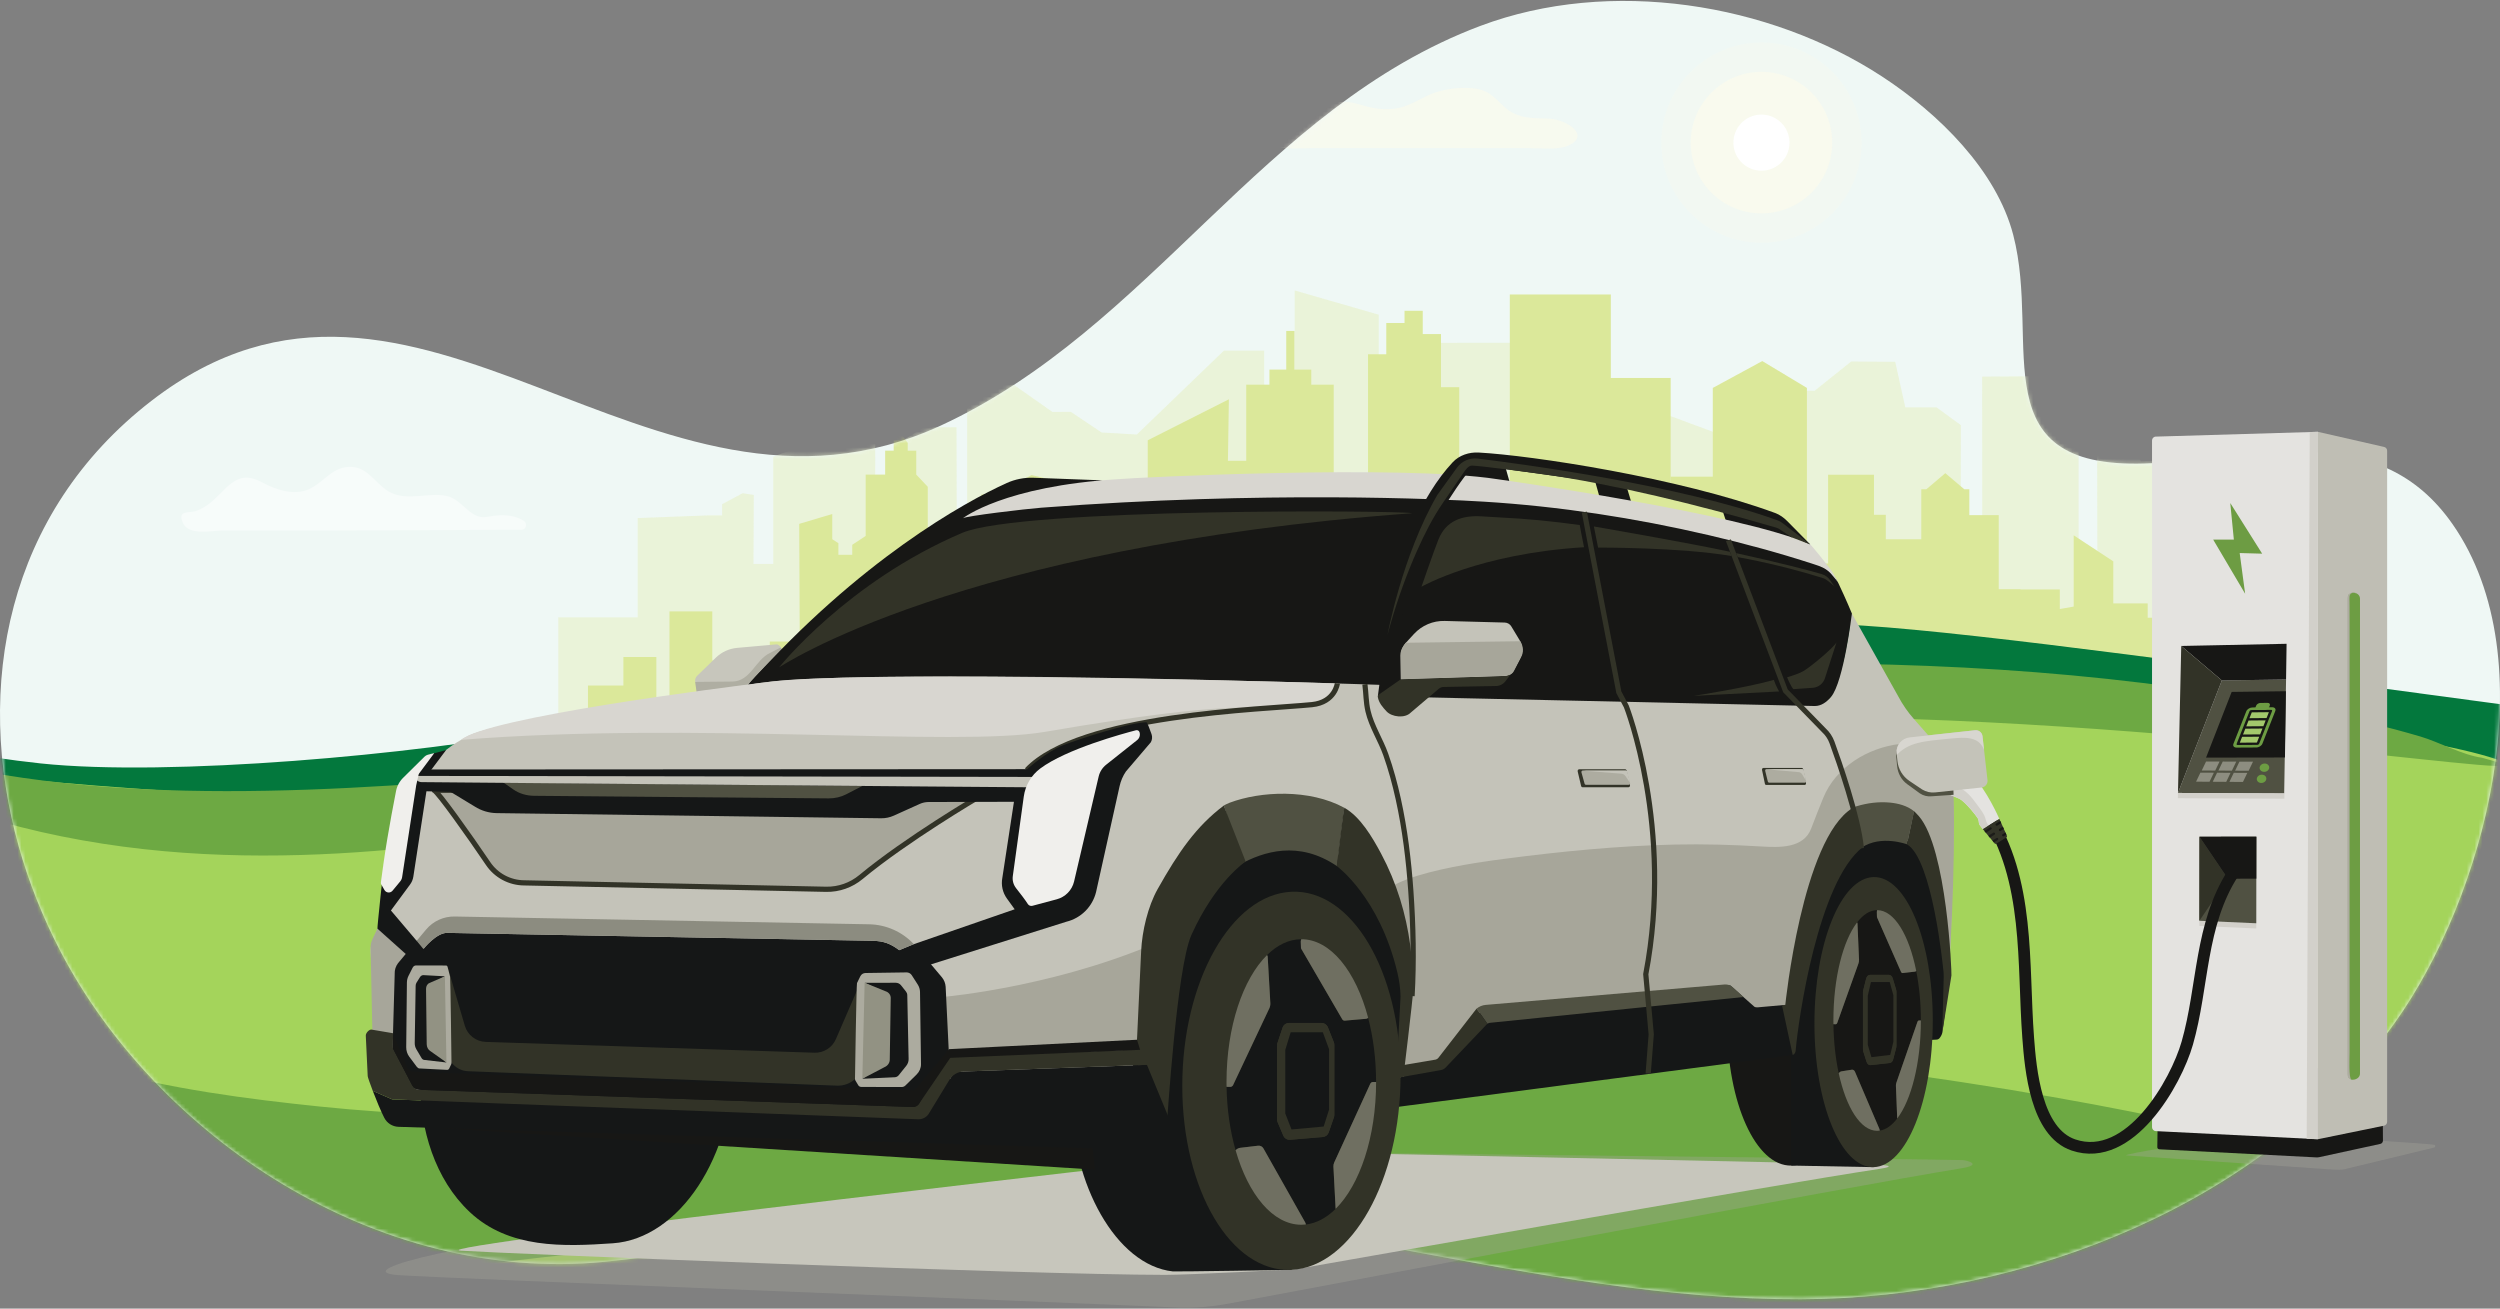 <svg width="640" height="335" viewBox="0 0 640 335" fill="none" xmlns="http://www.w3.org/2000/svg">
<rect x="0" y="0" width="640" height="335" fill="#808080" stroke="none"/>
<path d="M4.788 216.663C-6.695 175.792 1.663 131.312 38.725 102.646C106.61 50.142 166.255 143.303 240.742 108.987C294.805 84.079 323.002 27.642 379.004 6.621C412.204 -5.841 452.943 0.721 481.816 19.592C496.331 29.079 511.083 43.627 515.381 60.112C522.719 88.26 506.158 121.103 551.264 118.56C579.329 116.976 609.26 107.603 627.806 134.112C652.256 169.058 636.106 229.676 612.976 261.957C580.137 307.788 519.075 332.402 461.018 332.61C392.757 332.853 325.741 306.515 257.403 308.804C221.931 309.991 188.277 319.747 154.715 323.03C96.211 328.751 40.134 290.934 15.373 243.344C10.918 234.775 7.352 225.81 4.784 216.666L4.788 216.663Z" fill="#EFF8F5"/>
<mask id="mask0_756_2074" style="mask-type:luminance" maskUnits="userSpaceOnUse" x="0" y="0" width="640" height="333">
<path d="M4.788 216.663C-6.695 175.792 1.663 131.312 38.725 102.646C106.61 50.142 166.255 143.303 240.742 108.987C294.805 84.079 323.002 27.642 379.004 6.621C412.204 -5.841 452.943 0.721 481.816 19.592C496.331 29.079 511.083 43.627 515.381 60.112C522.719 88.26 506.158 121.103 551.264 118.56C579.329 116.976 609.26 107.603 627.806 134.112C652.256 169.058 636.106 229.676 612.976 261.957C580.137 307.788 519.075 332.402 461.018 332.61C392.757 332.853 325.741 306.515 257.403 308.804C221.931 309.991 188.277 319.747 154.715 323.03C96.211 328.751 40.134 290.934 15.373 243.344C10.918 234.775 7.352 225.81 4.784 216.666L4.788 216.663Z" fill="white"/>
</mask>
<g mask="url(#mask0_756_2074)">
<g opacity="0.7">
<g style="mix-blend-mode:darken">
<path d="M338.716 141.057H325.513V181.999L584.192 183.397V157.274H562.203V117.93L548.074 118.087L544.512 111.218V108.121L539.559 105.096L536.848 105.56L536.92 141.994H532.124V100.908L521.446 96.316L507.432 96.416L507.449 132.453L501.949 132.503L501.982 108.843L495.738 104.27H487.752L485.178 92.629L473.891 92.547L464.54 100.039L460.063 100.025L452.614 105.718L444.092 106.276L444.085 140.76H439.057V110.753L423.015 104.788H413.252" fill="#E8F1CD"/>
</g>
<g style="mix-blend-mode:darken">
<path d="M163.248 158.036V132.614L181.103 131.949H184.865V129.073L190.104 126.266L192.969 126.699L192.894 144.375H197.961V116.908L209.254 112.648L224.066 112.741L224.049 135.521L229.86 135.568L229.827 113.621L236.425 109.376H244.872L244.947 143.871H247.59V98.577L259.523 98.501L269.408 105.453L274.142 105.439L282.013 110.721L291.025 111.24L313.304 89.772H323.624V143.775H326.274V132.181H328.724V128.83H331.442V74.359L352.959 80.567V120.441H356.746L356.75 87.784L387.919 87.748V143.507H416.374V190.603L142.922 191.902V158.036H163.248Z" fill="#E8F1CD"/>
</g>
<path d="M293.818 112.713L314.591 102.217L314.348 117.973H319.036V98.473H324.976V94.625H329.278V84.726H331.388V94.625H335.687V98.473H341.43V129.438L345.074 127.317V121.925H350.216V90.695H354.887V82.692H359.557V79.57H364.224V85.527H368.894V99.12H373.564V127.718H377.555V131.959V172.283H293.818V112.713Z" fill="#D3E173"/>
<path d="M427.649 122.032H438.474V99.306L451.144 92.433L462.57 99.306V164.848L417.085 165.574V126.849H427.649V122.032Z" fill="#D3E173"/>
<path d="M515.174 164.823H509.688V174.901H515.174V164.823Z" fill="#D3E173"/>
<path d="M427.692 96.756H412.369V75.386H386.51V134.634H363.559V165.575H386.51H389.414H412.369V162.656H427.692V96.756Z" fill="#D3E173"/>
<path d="M504.149 131.881V125.251H502.854L498.001 121.131L493.149 125.251H491.851V138.049H482.767V131.791H479.738V121.535H467.994V144.268H460.217V166.629H476.767H477.5H480.246H482.767H491.851V168.421L511.673 168.174V131.881H504.149Z" fill="#D3E173"/>
<path d="M197.067 164.23V166.397H192.919V172.752H188.67V170.184L182.348 169.058V156.516H171.387V169.823V179.189H168.026V168.185H159.586V175.498H150.521V189.724H168.026V189.066H171.387H173.361H174.666H179.78H182.348H188.67H192.919H194.796H197.067H200.032H205.231L206.254 169.823V164.23H197.067Z" fill="#D3E173"/>
<path d="M549.808 158.143V154.478H541.004V143.707L530.866 137.041V155.283L527.311 155.912V150.905H517.255V150.827H508.758L508.451 173.753H514.512H517.255H519.354H521.092H525.019H530.866H533.24H537.968H539.176H540.042V174.357H560.3V158.143H549.808Z" fill="#D3E173"/>
<path d="M293.818 134.799H284.495L283.365 144.157H278.973L278.115 132.517H276.181V124.453L264.083 121.621L259.384 124.063V137.996H255.221V135.746H253.805V126.591H251.237V134.266H245.859V136.765H242.716V139.988H237.512V137.441V136.186V124.625L234.559 121.496V115.373H232.374V113.331H232.331L230.471 110.817V106.261H228.783V111.822V115.373H226.598V121.496H221.613V137.202L218.169 139.473V142.033H214.629V139.054L213.056 138.039V131.584L204.602 134.108L204.831 185.98L249.21 185.883L293.818 187.213V134.799Z" fill="#D3E173"/>
<path d="M584.657 200.541H154.136V179.346H335.687L348.843 173.127H504.027L513.743 179.346H584.657V200.541Z" fill="#D3E173"/>
<path d="M154.136 200.906H141.023L118.096 194.977L154.136 187.07V200.906Z" fill="#D3E173"/>
<path d="M583.942 179.525L560.164 174.111V158.286L597.059 176.374L583.942 179.525Z" fill="#D3E173"/>
</g>
<path d="M779.732 194.759C739.383 196.955 538.397 164.112 477.02 160.16C451.645 158.526 426.344 157.861 401.125 157.872C341.83 157.893 282.482 164.656 223.905 173.038C195.74 177.068 167.5 181.324 139.588 186.777C107.196 193.107 43.338 198.925 10.402 195.435C-21.385 192.066 -52.258 182.386 -84.382 181.681C-99.376 181.352 -84.124 179.983 -98.167 185.239C-126.526 195.86 -153.682 214.052 -177.968 231.507C-194.739 243.562 -211.708 257.702 -222.032 275.443C-235.564 298.698 -204.838 288.71 -191.564 288.831C-179.659 288.939 -167.754 289.046 -155.85 289.153L-57.507 290.04C28.455 290.816 114.42 291.592 200.382 292.368C284.048 293.123 367.714 293.877 451.38 294.632C497.35 295.047 543.325 295.462 589.295 295.876C589.52 295.876 593.962 295.916 593.962 295.919C593.962 295.816 594.27 203.317 594.27 203.317C631.908 202.197 668.498 200.817 699.624 199.122C759.166 195.878 779.632 194.77 779.729 194.766L779.732 194.759Z" fill="#03783D"/>
<path d="M492.376 179.915C399.577 180.011 231.612 191.19 187.1 198.228C108.43 210.672 16.053 202.633 -86.302 188.662C-147.725 180.279 -226.009 221.901 -269.905 210.662L-254.313 331.283L622.514 338.185L641.309 195.256C630.599 190.246 571.043 179.832 492.376 179.915Z" fill="#A4D45B"/>
<path d="M476.259 273.415C441.385 268.991 406.411 265.719 371.412 262.683C314.187 257.719 261.297 273.007 205.442 280.438C164.621 285.867 122.871 287.526 81.831 283.27C45.466 279.501 -0.175 272.814 -25.948 246.326C-33.562 238.505 -44.351 192.252 -37.134 195.907C19.075 224.372 77.798 220.807 122.413 215.017C160.323 210.1 199.234 216.044 237.251 211.509C310.575 202.759 375.853 184.099 450.661 183.526C554.439 182.732 666.388 202.387 635.409 193.983C630.435 193.318 624.387 189.953 619.628 188.551C602.641 183.559 584.8 180.14 566.956 177.379C469.74 162.352 369.059 172.773 271.128 182.461C224.009 187.124 177.306 194.984 130.098 198.871C77.204 203.227 17.04 206.878 -33.376 190.067C-44.125 186.484 -54.914 182.804 -66.319 181.452C-85.501 179.181 -105.845 176.775 -125.739 179.789C-144.774 182.675 -162.58 188.347 -181.211 192.18C-196.148 195.252 -214.05 194.605 -226.692 204.218C-228.823 205.838 -234.015 231.646 -233.003 243.19C-230.675 269.814 -213.954 296.377 -175.217 300.589C-164.836 301.719 -161.121 305.943 -153.45 312.294C-143.469 320.558 -129.59 325.175 -117.36 329.885C-100.635 336.325 -85.361 340.953 -67.098 341.557C-43.321 342.347 -20.477 342.287 3.233 340.556C5.829 340.366 8.554 340.198 10.921 341.21C10.925 341.21 10.932 341.214 10.936 341.217C13.435 342.297 13.482 345.745 15.574 346.56C18.553 347.722 26.964 343.674 30.017 342.837C40.488 339.966 51.038 337.33 61.644 334.938C82.861 330.149 104.321 326.319 125.932 323.458C196.688 314.093 268.607 316.939 339.409 324.335C375.378 328.093 411.185 333.071 446.924 338.374C479.506 343.209 513.6 350.769 546.719 348.577C562.06 347.561 580.663 342.304 593.222 333.636C617.965 316.564 606.875 300.661 593.966 295.915C593.633 295.794 549.451 282.698 476.255 273.415H476.259Z" fill="#6DA943"/>
<path opacity="0.2" d="M476.563 36.514C476.563 50.671 465.087 62.144 450.933 62.144C436.779 62.144 425.3 50.668 425.3 36.514C425.3 22.36 436.775 10.88 450.933 10.88C465.091 10.88 476.563 22.356 476.563 36.514Z" fill="#FFFCEA"/>
<path opacity="0.5" d="M469.042 36.514C469.042 46.516 460.935 54.623 450.933 54.623C440.931 54.623 432.824 46.516 432.824 36.514C432.824 26.511 440.931 18.404 450.933 18.404C460.935 18.404 469.042 26.515 469.042 36.514Z" fill="#FFFCEA"/>
<path d="M458.107 36.217C458.271 40.179 455.192 43.527 451.23 43.691C447.267 43.856 443.92 40.777 443.756 36.814C443.591 32.852 446.67 29.505 450.632 29.34C454.595 29.176 457.942 32.255 458.107 36.217Z" fill="white"/>
<path opacity="0.5" d="M335.551 37.922H391.549C394.603 37.922 398.84 38.441 401.487 37.275C407.255 34.733 401.168 30.556 396.448 30.363C393.104 30.227 390.222 30.398 387.354 28.943C384.486 27.488 383.052 24.562 379.991 23.293C376.626 21.898 371 22.503 367.592 23.622C363.702 24.898 361.07 27.384 356.71 27.852C353.231 28.228 350.628 27.502 347.498 26.586C344.233 25.631 341.913 26.025 339.037 27.445C336.849 28.525 336.563 30.302 334.335 31.41C332.221 32.462 323.145 32.462 324.265 35.941C325.141 38.666 333.015 37.919 335.554 37.919L335.551 37.922Z" fill="#FFFCEA"/>
<path opacity="0.5" d="M56.802 135.822H82.432C92.288 135.822 124.294 135.654 133.588 135.604C134.689 135.597 135.083 134.002 134.142 133.369C132.49 132.253 129.604 131.33 124.741 132.31C120.371 133.19 118.465 127.804 114.288 126.95C109.71 126.013 104.457 128.251 100.105 126.138C96.368 124.325 94.494 119.762 90.035 119.522C85.103 119.257 83.004 123.513 79.013 125.258C75.194 126.925 70.609 125.362 67.266 123.563C62.739 121.128 60.385 122.24 56.62 126.113C54.642 128.148 52.879 129.81 50.301 130.772C48.481 131.452 45.305 130.44 46.814 133.841C48.323 137.242 54.26 135.822 56.799 135.818L56.802 135.822Z" fill="white"/>
<path opacity="0.5" d="M630.817 36.629H607.387C598.378 36.629 569.122 36.489 560.626 36.45C559.617 36.446 559.26 35.123 560.118 34.597C561.627 33.675 564.266 32.909 568.711 33.721C572.706 34.451 574.447 29.991 578.263 29.283C582.447 28.507 587.25 30.36 591.23 28.611C594.645 27.109 596.358 23.333 600.435 23.136C604.944 22.918 606.861 26.44 610.508 27.881C613.999 29.262 618.19 27.967 621.247 26.48C625.385 24.466 627.538 25.385 630.978 28.589C632.784 30.274 634.397 31.651 636.753 32.448C638.416 33.013 641.32 32.173 639.94 34.987C638.624 37.669 633.134 36.625 630.813 36.625L630.817 36.629Z" fill="#FFFCEA"/>
</g>
<g style="mix-blend-mode:multiply">
<path opacity="0.35" d="M502.425 296.978C503.326 297.017 507.968 298.14 501.989 299.105C473.752 303.665 344.917 328.09 314.227 333.776C309.839 334.587 305.419 334.898 301.038 334.705C267.208 333.196 115.075 327.317 102.083 326.437C87.467 325.45 123.342 316.893 162.44 314.089C201.537 311.286 325.409 294.914 325.409 294.914C325.409 294.914 497.379 296.767 502.421 296.981L502.425 296.978Z" fill="#A7A69A"/>
<path d="M480.554 298.161C481.369 298.197 486.461 298.444 481.033 299.252C456.34 302.925 331.524 324.95 331.524 324.95C331.524 324.95 304.078 326.377 298.31 326.369C263.221 326.323 129.561 320.937 118.011 320.176C104.74 319.299 320.968 294.707 320.968 294.707C320.968 294.707 475.976 297.968 480.554 298.161Z" fill="#C7C6BC"/>
</g>
<path d="M199.735 165.5L199.391 165.178C199.223 165.021 198.994 164.942 198.762 164.96L188.724 165.854C186.671 166.036 184.74 166.92 183.26 168.357L178.468 173.006C178.067 173.396 177.878 173.957 177.967 174.508L177.981 174.608L195.998 174.919L201.147 169.316L200.021 165.94C199.964 165.772 199.867 165.618 199.738 165.496L199.735 165.5Z" fill="#C7C6BC"/>
<path d="M202.149 173.782L200.057 166.047C200.006 165.865 199.799 165.772 199.631 165.861C199.002 166.194 197.635 166.912 197.095 167.166C193.38 168.922 192.125 174.429 187.487 174.476C187.483 174.476 177.956 174.572 177.956 174.572L178.321 177.14L195.443 176.225L202.145 173.782H202.149Z" fill="#AFAEA2"/>
<path d="M243.213 132.331C247.261 129.374 251.985 129.778 256.895 128.766C304.872 118.878 362.851 122.408 369.946 123.202L369.988 123.234C367.836 125.827 368.065 129.149 366.484 132.12C364.707 135.468 357.029 161.341 356.321 165.131C355.677 168.571 355.087 172.026 354.49 175.473L342.993 175.62C313.873 175.23 191.42 175.434 191.42 175.434C200.965 163.933 230.518 141.608 243.213 132.328V132.331Z" fill="#171715"/>
<path d="M246.288 136.43C216.814 148.982 199.438 170.864 199.438 170.864C199.438 170.864 245.24 139.931 361.56 131.377C358.091 130.654 261.404 129.989 246.288 136.426V136.43Z" fill="#323327"/>
<path d="M371.34 122.98C372.052 122.454 372.778 121.947 373.565 121.539C375.238 120.663 376.164 119.175 378.031 119.039C380.091 118.889 383.402 119.518 385.448 119.808L386.388 123.13L371.34 122.98Z" fill="#171715"/>
<path d="M417.622 128.587L416.256 124.071L408.267 122.919L409.483 127.257L417.622 128.587Z" fill="#171715"/>
<path d="M459.205 138.268L441.986 133.809L440.859 130.365L456.569 134.084L459.205 138.268Z" fill="#171715"/>
<path d="M107.511 276.755C107.511 252.617 121.715 231.922 139.306 230.298L158.599 228.8L158.592 229.154C174.888 229.154 187.83 247.574 187.83 271.348C187.83 295.941 173.991 317.097 156.893 318.281C144.241 319.15 130.28 319.693 120.264 310.292C111.323 301.902 107.511 289.046 107.511 276.752V276.755Z" fill="#151717"/>
<path d="M150.385 274.255C150.385 279.705 153.339 283.893 156.983 283.61C160.627 283.328 163.581 278.682 163.581 273.233C163.581 267.783 160.627 263.595 156.983 263.878C153.339 264.16 150.385 268.805 150.385 274.255Z" fill="#98A5B8"/>
<path d="M152.606 274.084C152.606 276.68 154.015 278.679 155.749 278.543C157.483 278.407 158.892 276.194 158.892 273.598C158.892 271.001 157.483 269.002 155.749 269.138C154.011 269.274 152.606 271.488 152.606 274.084Z" fill="#ACAB9F"/>
<path d="M495.777 266.138L492.287 266.324L481.298 264.285L354.983 281.264L292.631 296.084L274.986 292.701L250.68 289.725L313.368 213.076L353.049 215.525L361.059 241.745L361.813 268.859L457.145 259.497L471.052 214.42L481.898 210.866L491.464 214.678L497 232L497.715 240.558L499.064 247.156C499.232 247.975 499.26 248.815 499.153 249.645L497.215 264.453C497.079 264.94 496.839 265.387 496.517 265.773C496.335 265.995 496.06 266.12 495.774 266.138H495.777Z" fill="#151717"/>
<path d="M442.161 262.104C442.161 282.363 449.52 298.605 458.597 298.391C467.673 298.172 475.032 281.576 475.032 261.321C475.032 241.062 467.673 224.82 458.597 225.034C449.52 225.252 442.161 241.846 442.161 262.104Z" fill="#171715"/>
<path d="M458.6 225.035L479.252 224.541L479.638 298.791L458.6 298.387V225.035Z" fill="#151717"/>
<path d="M464.497 262.022C464.497 282.527 471.277 298.991 479.642 298.791C488.006 298.591 494.787 281.805 494.787 261.299C494.787 240.794 488.006 224.33 479.642 224.53C471.277 224.73 464.497 241.517 464.497 262.022Z" fill="#323327"/>
<path d="M481.133 289.032L474.875 274.377C474.718 274.005 474.403 273.794 474.081 273.844L471.431 274.259C471.16 274.302 470.909 274.47 470.723 274.735L470.713 274.749C469.901 270.998 469.422 266.728 469.361 262.193L469.901 262.211C470.087 262.218 470.258 262.079 470.337 261.857L475.758 246.673C475.876 246.348 475.927 245.987 475.912 245.625L475.519 236.421C475.515 236.306 475.476 236.21 475.419 236.138C476.956 234.132 478.702 232.995 480.55 232.995L480.507 233.159C480.479 233.27 480.465 233.388 480.468 233.506L480.497 234.615C480.497 234.718 480.511 234.818 480.55 234.908L486.676 248.833C486.755 249.015 486.909 249.119 487.066 249.101L490.27 248.733C490.377 248.719 490.478 248.647 490.546 248.54C491.311 252.359 491.744 256.672 491.744 261.242H491.286C491.107 261.239 490.946 261.374 490.871 261.585L485.471 277.177C485.382 277.431 485.342 277.71 485.353 277.989L485.682 286.339C484.334 288.102 482.825 289.193 481.226 289.432C481.216 289.293 481.183 289.157 481.133 289.032ZM484.649 271.219L485.432 268.223C485.467 268.08 485.489 267.933 485.489 267.783V253.875C485.489 253.704 485.464 253.536 485.417 253.375L484.531 250.424C484.377 249.909 483.998 249.57 483.579 249.57H478.719C478.28 249.57 477.886 249.942 477.747 250.496L476.978 253.561C476.942 253.697 476.924 253.843 476.924 253.986V268.666C476.924 268.848 476.953 269.027 477.006 269.192L477.854 271.845C478.026 272.385 478.44 272.718 478.884 272.668L483.772 272.124C484.177 272.078 484.523 271.724 484.656 271.216L484.649 271.219Z" fill="#171715"/>
<path d="M475.912 245.625C475.926 245.986 475.876 246.344 475.758 246.673L470.337 261.857C470.258 262.079 470.086 262.218 469.9 262.211L469.36 262.193C469.357 261.875 469.35 261.56 469.35 261.242C469.35 250.31 471.814 240.837 475.415 236.141C475.472 236.213 475.511 236.309 475.515 236.424L475.908 245.629L475.912 245.625Z" fill="#6F6F61"/>
<path d="M490.27 248.733L487.066 249.101C486.908 249.119 486.758 249.015 486.676 248.833L480.55 234.908C480.511 234.818 480.493 234.715 480.496 234.615L480.468 233.506C480.468 233.388 480.479 233.27 480.507 233.159L480.55 232.995C484.92 232.995 488.707 239.321 490.549 248.54C490.481 248.647 490.381 248.722 490.273 248.733H490.27Z" fill="#6F6F61"/>
<path d="M485.471 277.177L490.871 261.585C490.946 261.371 491.107 261.235 491.286 261.238H491.743C491.743 272.167 489.283 281.64 485.685 286.335L485.356 277.985C485.346 277.706 485.385 277.427 485.474 277.173L485.471 277.177Z" fill="#6F6F61"/>
<path d="M471.435 274.259L474.085 273.844C474.406 273.794 474.718 274.005 474.878 274.377L481.137 289.032C481.19 289.153 481.219 289.293 481.23 289.432C481.004 289.465 480.779 289.49 480.55 289.49C476.305 289.49 472.615 283.532 470.716 274.753L470.727 274.738C470.913 274.474 471.163 274.306 471.435 274.263V274.259Z" fill="#6F6F61"/>
<path d="M478.877 272.671C478.437 272.721 478.018 272.389 477.847 271.849L476.999 269.195C476.946 269.027 476.917 268.848 476.917 268.67V253.99C476.917 253.843 476.935 253.7 476.971 253.564L477.739 250.499C477.879 249.945 478.269 249.573 478.712 249.573H483.572C483.99 249.573 484.369 249.913 484.523 250.428L485.41 253.378C485.457 253.539 485.482 253.707 485.482 253.879V267.786C485.482 267.936 485.464 268.087 485.424 268.226L484.641 271.223C484.509 271.731 484.162 272.085 483.758 272.131L478.869 272.675L478.877 272.671ZM484.702 266.699V254.762L483.804 251.533L483.769 251.404H478.955L478.147 254.887V267.468L479.08 270.629L483.894 270.05L484.702 266.696V266.699Z" fill="#323327"/>
<path d="M478.151 267.472V254.891L478.959 251.408H483.772L483.808 251.533L484.702 254.763V266.7L483.897 270.054L479.08 270.633L478.151 267.472Z" fill="#171715"/>
<path d="M499.164 245.178C499.164 245.178 501.023 204.733 499.378 195.714C499.231 194.916 498.863 194.176 498.327 193.568L489.927 184.027C488.382 182.271 487.048 180.344 485.957 178.277L473.956 156.845C473.956 156.845 472.751 170.578 468.828 178.12C467.819 180.058 465.845 178.885 463.66 178.885L353.635 175.334C353.635 175.334 215.931 170.524 192.375 175.198C192.375 175.198 131.76 183.269 120.152 188.243C120.152 188.243 113.934 191.351 112.485 193.84L109.885 196.232L100.581 228.049L95.259 241.162C94.963 241.974 94.834 242.832 94.88 243.694L96.293 270.232L94.973 274.942L104.407 280.596L115.471 281.014L234.895 287.977L297.222 281.261L312.871 207.933L351.711 222.535L360.05 248.618L358.337 276.358L459.265 258.903L471.724 214.696L482.431 210.515L491.836 215.715L497.662 232.54L499.164 245.171V245.178Z" fill="#C4C3B9"/>
<path d="M197.578 174.469C218.194 171.955 308.254 173.882 342.463 174.959C341.723 176.11 341.505 177.466 340.214 178.671C338.501 180.266 336.824 180.123 334.496 180.38C317.32 182.304 319.501 178.453 267.501 187.353C244.375 191.312 177.899 184.621 118.014 189.403C124.926 183.645 183.76 176.153 197.571 174.469H197.578Z" fill="#D8D6D0"/>
<path d="M385.208 219.849C399.677 217.961 414.224 216.523 428.818 216.205C436.203 216.044 443.559 216.262 450.929 216.699C455.471 216.967 461.743 217.246 463.678 212.06C464.576 209.657 465.688 206.864 466.761 204.232C469.972 196.368 478.147 191.423 486.376 190.45C486.69 190.414 487.005 190.386 487.323 190.368C491.16 190.121 495.373 191.534 498.252 194.116C498.627 194.452 499.063 194.838 499.271 195.31C501.009 199.279 500.061 234.579 498.945 246.77C499.092 245.153 497.654 241.438 497.401 239.646C496.682 234.6 495.931 229.558 495.048 224.537C494.708 222.599 484.248 205.673 476.48 214.953C476.455 214.986 467.197 220.757 465.892 224.48C465.702 225.02 465.463 225.531 465.148 226.011C456.497 239.267 457.484 270.354 455.639 265.297C453.64 259.826 444.875 264.5 441.599 264.743C431.272 265.512 388.337 272.257 380.96 273.419C380.241 273.533 379.511 273.533 378.793 273.419L359.242 273.662C355.412 273.065 358.724 267.1 359.346 263.273C360.644 255.327 361.316 242.082 354.239 232.269C348.582 224.423 380.563 220.453 385.208 219.849Z" fill="#A7A69A"/>
<path d="M357.54 276.033L366.445 273.466L376.697 260.735C377.441 259.809 378.539 259.236 379.723 259.151L440.562 254.881C439.339 253.515 438.431 252.503 438.431 252.503L442.951 252.267L449.109 257.717C449.342 257.867 449.703 257.906 449.964 257.881L456.59 257.287L459.04 270.072L355.716 283.636L357.547 276.033H357.54Z" fill="#151717"/>
<path d="M377.977 258.232C378.646 257.674 379.472 257.327 380.348 257.252L441.499 252.027C442.265 251.963 443.023 252.22 443.588 252.735L446.323 255.235L381.353 261.847C381.139 261.868 380.767 262.069 380.767 262.069C380.767 262.069 378.614 258.954 377.981 258.232H377.977Z" fill="#505142"/>
<path d="M357.812 272.897L367.539 271.255C367.811 271.191 368.054 271.037 368.222 270.812C368.222 270.812 377.974 258.217 377.985 258.224C378.292 258.514 380.763 262.065 380.763 262.065L370.067 273.304C369.756 273.633 369.348 273.852 368.905 273.93L357.522 275.944L357.808 272.897H357.812Z" fill="#323327"/>
<path d="M96.636 237.711L95.374 240.358C94.995 241.152 94.823 242.013 94.877 242.875L95.41 268.083L100.86 271.066L101.475 247.488L104.143 244.402L96.64 237.715L96.636 237.711Z" fill="#A7A69A"/>
<path d="M288.443 278.186C293.299 267.322 292.037 230.266 300.258 229.859L331.256 228.281C331.256 228.281 330.702 325.036 330.666 325.075C330.634 325.107 300.984 325.562 300.258 325.483C285.582 323.899 274.396 302.725 274.396 281.994C274.461 278.955 284.663 286.636 288.443 278.186Z" fill="#151717"/>
<path d="M302.665 277.996C302.665 304.72 315.174 325.805 330.601 325.082C346.029 324.36 358.541 302.106 358.541 275.378C358.541 248.651 346.032 227.57 330.601 228.292C315.174 229.014 302.665 251.268 302.665 277.992V277.996Z" fill="#323327"/>
<path d="M334.135 312.945L323.431 293.985C323.16 293.502 322.627 293.234 322.076 293.298L317.545 293.835C317.08 293.888 316.651 294.106 316.333 294.45L316.315 294.471C314.927 289.618 314.101 284.097 313.998 278.225L314.924 278.246C315.242 278.254 315.532 278.075 315.668 277.785L324.94 258.142C325.141 257.72 325.23 257.255 325.205 256.786L324.529 244.878C324.522 244.728 324.451 244.599 324.35 244.506C326.982 241.91 329.968 240.444 333.133 240.444L333.058 240.658C333.008 240.801 332.987 240.955 332.99 241.109L333.04 242.543C333.033 242.675 333.069 242.807 333.133 242.925L343.611 260.942C343.747 261.174 344.005 261.31 344.276 261.285L349.759 260.809C349.948 260.792 350.116 260.699 350.234 260.555C351.539 265.498 352.276 271.08 352.276 276.995H351.493C351.189 276.988 350.914 277.163 350.785 277.442L341.548 297.611C341.398 297.94 341.33 298.301 341.348 298.662L341.913 309.473C339.606 311.751 337.024 313.16 334.288 313.471C334.267 313.288 334.217 313.11 334.127 312.949L334.135 312.945ZM340.15 289.897L341.487 286.017C341.551 285.835 341.584 285.642 341.584 285.445V267.45C341.584 267.228 341.541 267.007 341.458 266.803L339.939 262.984C339.674 262.319 339.03 261.879 338.311 261.879H330.001C329.246 261.879 328.577 262.361 328.338 263.077L327.018 267.043C326.957 267.221 326.929 267.407 326.929 267.593V286.586C326.929 286.818 326.975 287.051 327.068 287.269L328.52 290.705C328.813 291.403 329.525 291.832 330.28 291.771L338.64 291.067C339.331 291.009 339.924 290.548 340.15 289.894V289.897Z" fill="#151717"/>
<path d="M324.529 244.878L325.205 256.786C325.23 257.251 325.141 257.72 324.94 258.142L315.668 277.785C315.532 278.071 315.239 278.253 314.924 278.246L313.998 278.225C313.991 277.817 313.987 277.406 313.987 276.991C313.987 262.848 318.196 250.585 324.354 244.51C324.454 244.602 324.522 244.731 324.533 244.881L324.529 244.878Z" fill="#6F6F61"/>
<path d="M349.766 260.806L344.284 261.281C344.015 261.306 343.754 261.171 343.618 260.938L333.14 242.922C333.072 242.807 333.04 242.675 333.047 242.539L332.997 241.105C332.99 240.951 333.015 240.801 333.065 240.655L333.14 240.44C340.618 240.44 347.094 248.618 350.245 260.545C350.127 260.688 349.959 260.784 349.769 260.799L349.766 260.806Z" fill="#6F6F61"/>
<path d="M341.555 297.608L350.792 277.438C350.917 277.163 351.196 276.984 351.5 276.988H352.283C352.283 291.131 348.078 303.394 341.92 309.469L341.355 298.659C341.337 298.298 341.405 297.937 341.555 297.608Z" fill="#6F6F61"/>
<path d="M317.545 293.834L322.076 293.298C322.627 293.234 323.16 293.505 323.432 293.985L334.135 312.945C334.224 313.106 334.278 313.285 334.296 313.467C333.909 313.51 333.523 313.535 333.133 313.535C325.874 313.535 319.562 305.829 316.312 294.471L316.329 294.449C316.648 294.106 317.077 293.888 317.542 293.834H317.545Z" fill="#6F6F61"/>
<path d="M330.28 291.778C329.525 291.843 328.813 291.414 328.52 290.713L327.068 287.276C326.979 287.062 326.929 286.829 326.929 286.593V267.601C326.929 267.415 326.957 267.225 327.018 267.05L328.338 263.084C328.577 262.369 329.246 261.886 330.001 261.886H338.312C339.03 261.886 339.674 262.322 339.939 262.991L341.458 266.81C341.541 267.018 341.584 267.236 341.584 267.458V285.452C341.584 285.645 341.551 285.839 341.487 286.025L340.15 289.905C339.924 290.559 339.331 291.02 338.641 291.078L330.28 291.782V291.778ZM340.243 284.054V268.609L338.708 264.432L338.648 264.268H330.412L329.032 268.777V285.055L330.627 289.146L338.862 288.395L340.243 284.054Z" fill="#323327"/>
<path d="M329.031 285.052V268.773L330.415 264.268H338.651L338.708 264.432L340.243 268.605V284.05L338.862 288.392L330.626 289.143L329.031 285.052Z" fill="#151717"/>
<path d="M241.689 255.184C241.689 255.184 273.026 252.477 301.177 239.056L288.75 272.586L242.347 276.172L241.689 255.184Z" fill="#A7A69A"/>
<path d="M313.272 206.242C313.515 206.049 314.57 205.58 314.767 205.505C322.72 202.505 335.254 201.933 344.155 206.796C343.765 209.41 342.664 218.991 342.292 221.748C332.461 215.046 323.417 218.004 317.402 221.315C317.048 220.564 314.023 207.608 313.268 206.245L313.272 206.242Z" fill="#505142"/>
<path d="M342.199 221.701C342.717 217.721 343.851 207.622 344.162 206.789C348.249 209.103 351.314 214.32 353.545 218.494C355.544 222.234 357.179 226.164 358.437 230.212C360.816 237.865 361.831 245.901 361.735 253.904C361.717 255.506 359.274 275.632 359.274 275.632L357.754 275.976C357.586 276.015 357.425 275.879 357.436 275.707L358.545 255.095C358.491 253.017 358.202 250.95 357.719 248.926C353.102 229.547 342.195 221.698 342.195 221.698L342.199 221.701Z" fill="#323327"/>
<path d="M298.728 287.308C296.872 285.309 290.821 271.494 290.821 271.494L292.137 243.433C292.373 238.366 293.861 232.04 296.35 227.616C301.66 218.171 306.234 211.534 313.286 206.231C313.39 206.417 318.879 220.542 318.879 220.542C318.879 220.542 311.233 225.57 305.018 239.313C301.188 247.789 298.835 287.422 298.728 287.308Z" fill="#323327"/>
<path d="M282.267 122.969L264.505 122.301C262.173 122.233 259.859 122.69 257.735 123.652C246.91 128.544 220.083 143.378 191.746 175.087L195.025 174.429C195.025 174.429 233.218 132.879 261.934 126.631L282.267 122.969Z" fill="#171715"/>
<path d="M474.131 206.925C474.131 206.925 474.596 206.61 475.279 206.403C478.047 205.563 480.969 205.187 483.854 205.466C485.821 205.656 488.207 206.213 490.009 207.69L488.185 216.141C488.185 216.141 481.509 213.648 476.588 216.995C476.545 216.927 474.128 206.925 474.128 206.925H474.131Z" fill="#505142"/>
<path d="M457.037 257.244C457.037 257.244 461.354 214.821 474.217 206.871C475.679 211.305 476.749 216.72 476.842 216.873C465.448 225.76 460.359 260.988 459.691 268.916C459.608 269.885 458.933 270.075 458.933 270.075L456.186 257.326L457.041 257.247L457.037 257.244Z" fill="#323327"/>
<path d="M489.987 207.669C489.987 207.669 490.352 207.93 491.232 208.942C498.42 217.221 499.668 249.08 499.568 249.72L497.215 264.457L497.59 250.153C497.612 249.391 497.558 248.626 497.436 247.871C497.436 247.871 494.733 219.949 488.181 216.141C488.185 216.123 489.991 207.669 489.991 207.669H489.987Z" fill="#323327"/>
<path fill-rule="evenodd" clip-rule="evenodd" d="M405.138 201.536H416.9C417.161 201.536 417.35 201.25 417.279 200.957L416.41 197.27C416.363 197.069 416.206 196.934 416.031 196.934H404.269C404.008 196.934 403.818 197.22 403.89 197.513L404.759 201.2C404.805 201.4 404.963 201.536 405.138 201.536Z" fill="#323327"/>
<path fill-rule="evenodd" clip-rule="evenodd" d="M406.01 200.906H416.957C417.2 200.906 417.375 200.677 417.311 200.449L416.503 197.534C416.46 197.377 416.313 197.266 416.149 197.266H405.202C404.959 197.266 404.784 197.495 404.848 197.724L405.656 200.638C405.699 200.795 405.846 200.906 406.01 200.906Z" fill="#ADACA0"/>
<path d="M417.347 200.491L416.124 198.678C415.884 198.321 415.491 198.092 415.062 198.06L404.741 197.266L416.142 197.255C416.335 197.255 416.549 197.384 416.592 197.57L417.343 200.488L417.347 200.491Z" fill="#C4C3B9"/>
<path fill-rule="evenodd" clip-rule="evenodd" d="M452.131 200.95H462.015C462.233 200.95 462.394 200.678 462.333 200.402L461.604 196.916C461.565 196.726 461.432 196.597 461.286 196.597H451.401C451.183 196.597 451.022 196.869 451.083 197.145L451.813 200.631C451.852 200.821 451.984 200.95 452.131 200.95Z" fill="#323327"/>
<path fill-rule="evenodd" clip-rule="evenodd" d="M452.868 200.356H462.065C462.269 200.356 462.416 200.141 462.362 199.923L461.683 197.166C461.647 197.016 461.525 196.912 461.386 196.912H452.188C451.984 196.912 451.838 197.127 451.892 197.345L452.571 200.102C452.607 200.252 452.728 200.356 452.868 200.356Z" fill="#ADACA0"/>
<path d="M462.391 199.963L461.364 198.25C461.161 197.91 460.832 197.695 460.47 197.663L451.798 196.912L461.379 196.901C461.54 196.901 461.722 197.023 461.758 197.202L462.391 199.963Z" fill="#C4C3B9"/>
<path d="M354.851 163.415C355.573 159.642 356.371 155.88 357.311 152.154C358.255 148.406 359.346 144.694 360.669 141.061C361.964 137.506 363.48 134.027 365.329 130.726C366.763 128.162 368.404 125.709 370.285 123.452L371.619 124.428L441.185 134.406L465.752 144.658C467.891 145.549 469.629 147.201 470.623 149.293C472.694 153.649 474.085 157.067 474.085 157.067C474.085 157.067 472 174.54 468.749 178.402C467.651 179.704 466.282 180.741 464.579 180.741L352.723 178.259C352.723 178.259 354.164 167.012 354.855 163.411L354.851 163.415Z" fill="#171715"/>
<path d="M444.46 141.604C455.178 143.954 463.396 146.071 466.417 146.99C467.269 147.247 468.002 147.791 468.51 148.528L469.582 150.083C469.582 150.083 467.683 148.306 466.772 148.023C459.122 145.642 451.802 143.882 444.839 142.62C444.714 142.28 444.589 141.94 444.46 141.604Z" fill="#323327"/>
<path d="M405.51 140.088C378.625 141.722 363.902 150.201 363.902 150.201C363.902 150.201 367.103 140.939 368.24 138.11C370.153 133.354 374.208 131.87 379.326 132.188C380.924 132.289 382.566 132.399 384.25 132.482C390.894 132.803 397.074 133.408 404.415 134.406C404.415 134.406 405.113 138.307 405.51 140.092V140.088Z" fill="#323327"/>
<path d="M408.027 134.771C408.027 134.771 432.269 138.965 442.862 141.254C442.998 141.619 443.134 141.98 443.273 142.345C430.102 140.088 409.111 140.181 409.111 140.181L408.031 134.767L408.027 134.771Z" fill="#323327"/>
<path d="M455.446 177.011L433.589 178.141C433.589 178.141 447.407 176.006 454.102 174.046C454.599 175.552 455.446 177.011 455.446 177.011Z" fill="#323327"/>
<path d="M457.506 173.388C459.272 172.859 460.721 172.333 461.611 171.833C463.639 170.692 469.833 165.414 470.165 164.384L467.179 173.635C466.746 174.976 465.563 175.931 464.161 176.07C464.161 176.07 462.108 176.213 459.133 176.421C458.572 175.917 457.627 173.764 457.502 173.388H457.506Z" fill="#323327"/>
<path d="M468.896 146.135C469.489 147.004 470.491 148.985 470.491 148.985C470.491 148.985 469.2 147.373 468.663 146.793C467.408 145.445 466.053 144.991 464.376 144.447C455.51 141.561 446.513 139.108 437.433 136.998C418.516 132.596 399.223 129.621 379.83 128.423C369.112 127.761 323.703 125.601 266.561 129.971C262.638 130.272 247.193 132.096 246.485 132.682C246.485 132.682 256.97 124.4 286.355 122.662C289.502 122.315 358.763 118.839 383.252 122.662C383.252 122.662 445.544 131.366 463.385 139.362C463.725 139.516 468.166 145.077 468.896 146.139V146.135Z" fill="#D8D6D0"/>
<path d="M371.891 118.338C373.582 116.532 376.085 115.714 378.56 115.849C392.096 116.59 429.691 122.243 454.412 131.316C455.621 131.759 456.68 132.532 457.581 133.447L463.438 139.394L447.214 131.788L414.357 124.092L384.883 120.012C384.883 120.012 380.466 120.169 378.356 120.734C376.64 121.196 378.961 115.367 369.892 129.421C360.823 143.475 354.686 175.277 354.686 175.277L350.248 174.876C350.248 174.876 355.569 135.772 371.891 118.338Z" fill="#171715"/>
<path d="M355.205 162.503C355.205 162.503 358.913 142.313 367.957 126.703L372.971 119.74C374.194 118.042 376.243 117.144 378.317 117.398C390.093 118.839 429.995 124.182 454.977 133.183C455.557 133.39 456.093 133.698 456.569 134.084L463.381 139.369L458.639 137.546L455.793 135.625C455.475 135.378 455.113 135.193 454.724 135.078C449.388 133.512 444.035 132.017 438.656 130.604C428.961 128.058 419.202 125.745 409.361 123.828C404.076 122.798 398.769 121.886 393.43 121.171C390.887 120.831 379.258 119.275 376.844 119.193C375.928 119.161 375.156 120.295 374.637 121.053C373.386 122.891 370.99 126.392 369.506 128.552C366.82 132.45 364.671 136.709 362.75 141.022C360.079 147.026 357.869 153.223 356.034 159.531C355.748 160.522 355.455 161.513 355.198 162.51L355.205 162.503Z" fill="#323327"/>
<path d="M361.488 254.999C361.996 246.055 361.799 237.029 361.173 228.096C360.619 220.185 359.657 212.279 357.951 204.529C357.104 200.681 356.07 196.866 354.751 193.15C353.431 189.435 351.103 185.887 350.209 182.057C349.673 179.765 349.715 177.501 349.415 175.17" stroke="#323327" stroke-width="1.333" stroke-miterlimit="10"/>
<path d="M421.935 274.835L422.714 264.804L421.32 249.395C428.486 211.853 416.342 180.845 416.342 180.845L414.425 177.215L405.588 131.102" stroke="#323327" stroke-width="1.333" stroke-miterlimit="10"/>
<path d="M442.472 138.307L457.073 176.85L466.911 186.945C467.844 187.804 468.559 188.877 468.992 190.071C470.812 195.06 475.712 209.056 476.509 217.156" stroke="#323327" stroke-width="1.333" stroke-miterlimit="10"/>
<path d="M342.367 174.937C342.367 174.937 341.798 179.786 335.862 180.387C323.564 181.632 276.395 182.805 262.863 197.145" stroke="#323327" stroke-width="1.333" stroke-miterlimit="10"/>
<path d="M358.624 167.828V173.889L385.312 173.081C386.199 173.052 387.004 172.559 387.426 171.779L389.103 168.682C389.929 167.159 389.886 165.31 388.988 163.826L386.893 160.354C386.535 159.76 385.899 159.392 385.205 159.374L369.842 158.963C366.863 158.884 363.999 160.096 361.982 162.288L359.904 164.548C359.082 165.442 358.624 166.615 358.624 167.831V167.828Z" fill="#C4C3B9"/>
<path d="M358.624 173.889L352.991 177.812C352.787 177.955 352.684 178.206 352.723 178.452C352.966 179.915 353.971 181.063 354.955 182.114C356.306 183.566 359.636 183.97 361.141 182.436L368.322 176.335C368.672 176.039 369.112 175.87 369.57 175.863L382.973 175.62C384 175.602 384.954 175.084 385.526 174.226L386.721 172.659L385.569 173.013C385.416 173.06 385.255 173.085 385.094 173.092L358.624 173.889Z" fill="#323327"/>
<path d="M359.904 164.545L359.292 165.364C358.752 166.083 358.47 166.962 358.491 167.864L358.624 173.889L385.566 173.013L386.363 172.777C386.878 172.623 387.311 172.266 387.558 171.787L389.335 168.329C390.161 166.959 389.979 165.493 389.199 164.155L359.904 164.545Z" fill="#A7A69A"/>
<path d="M101.038 249.262C101.006 248.3 101.307 247.36 101.882 246.591L106.789 240.712L108.502 242.818C108.502 242.818 111.749 238.745 114.502 238.82L223.412 240.844C226.23 240.919 227.953 241.552 230.206 243.247L233.947 241.702C234.147 241.913 234.34 242.132 234.53 242.357L241.178 250.249C241.714 250.929 242.029 251.751 242.086 252.613L243.37 279.055L291.05 294.181L245.82 293.938L166.313 290.502L100.241 277.528L101.045 249.262H101.038Z" fill="#151717"/>
<path d="M220.927 249.999L213.989 266.016C213.045 268.194 210.871 269.571 208.5 269.496L124.344 266.728C121.851 266.645 119.691 264.972 118.99 262.579L114.577 247.51L114.513 268.709C114.506 271.673 116.845 274.116 119.806 274.23L214.282 277.928C217.926 278.071 220.955 275.153 220.952 271.505L220.927 249.999Z" fill="#323327"/>
<path d="M223.408 240.84L114.499 238.816C111.745 238.745 108.398 242.954 108.398 242.954L106.667 240.848L109.063 237.983C110.88 235.805 113.587 234.572 116.423 234.625L222.475 236.617C226.838 236.692 230.972 238.534 233.94 241.699L230.199 243.244C227.95 241.549 226.223 240.916 223.405 240.84H223.408Z" fill="#8C8C80"/>
<path d="M280.325 299.427L111.699 288.756L279.374 291.192L280.325 299.427Z" fill="#171715"/>
<path d="M100.413 281.447L235.045 286.532C236.118 286.572 237.133 286.057 237.738 285.17L244.296 274.395L293.618 272.6L299.135 285.982C298.939 288.649 298.474 290.688 298.03 292.1C297.58 293.541 296.21 294.489 294.701 294.435L101.99 288.467C100.459 288.406 99.079 287.53 98.378 286.167C97.498 284.462 96.325 281.604 95.431 279.269L100.413 281.447Z" fill="#151717"/>
<path d="M237.738 285.17C237.137 286.056 236.118 286.571 235.045 286.532L100.413 281.447L95.431 279.269C94.695 277.345 94.154 275.775 94.133 275.5L93.643 265.14C93.59 264.453 94.609 263.345 95.249 263.599L100.581 264.5L100.642 264.643L100.541 267.901C100.534 268.169 100.595 268.437 100.72 268.673L105.53 277.856C105.884 278.532 106.571 278.965 107.332 278.99L233.672 283.396C234.316 283.417 234.927 283.099 235.277 282.555L241.564 270.604L292.455 268.609L293.614 272.596L246.689 274.305C245.194 274.359 243.824 275.16 243.045 276.44L237.731 285.166L237.738 285.17Z" fill="#323327"/>
<path d="M100.641 264.639L104.107 272.9C104.371 273.755 105.147 274.352 106.041 274.381L234.147 279.098L242.952 268.584L291.071 266.174L291.876 268.752L243.263 270.815L235.277 282.556C234.927 283.099 234.319 283.417 233.672 283.396L107.332 278.99C106.57 278.965 105.88 278.529 105.53 277.857L100.72 268.673C100.595 268.434 100.534 268.169 100.541 267.901L100.641 264.643V264.639Z" fill="#171715"/>
<path d="M220.251 249.917C220.494 249.419 220.998 249.098 221.552 249.09L232.163 248.933C232.674 248.965 233.139 249.23 233.4 249.638L234.941 252.041C235.313 252.62 235.513 253.282 235.524 253.954L235.778 272.414C235.792 273.39 235.385 274.352 234.655 275.071L231.791 277.885C231.551 278.121 231.229 278.261 230.897 278.275L220.512 278.257C220.179 278.257 219.879 278.096 219.718 277.828L219.003 276.637C218.917 276.498 218.874 276.337 218.878 276.169C218.878 276.169 219.242 252.112 219.392 251.665L220.247 249.913L220.251 249.917Z" fill="#ACAB9F"/>
<path d="M221.341 251.594L229.312 251.587C229.838 251.587 230.335 251.823 230.653 252.223L231.948 253.861C232.145 254.111 232.256 254.415 232.263 254.734L232.606 271.105C232.62 271.727 232.406 272.346 232.005 272.846L230.074 275.257C229.827 275.564 229.466 275.754 229.087 275.772L220.762 276.165L227.181 271.727L227.489 254.623L221.348 251.59L221.341 251.594Z" fill="#151717"/>
<path d="M226.727 253.772L221.345 251.59L220.759 276.162L226.459 273.176C227.246 272.843 227.764 272.103 227.778 271.305L228.032 255.495C228.043 254.719 227.521 254.026 226.727 253.772Z" fill="#929283"/>
<path d="M114.574 247.51C114.524 247.31 114.366 247.174 114.191 247.17L106.474 247.152C106.124 247.163 105.805 247.385 105.626 247.739L104.568 249.838C104.314 250.346 104.175 250.929 104.167 251.533L103.992 268.083C103.982 268.959 104.26 269.835 104.761 270.508L106.724 273.136C106.889 273.358 107.111 273.494 107.339 273.519L114.459 273.884C114.688 273.894 114.892 273.762 115.003 273.526L115.493 272.485C115.55 272.364 115.579 272.221 115.579 272.071C115.579 272.071 115.328 250.478 115.225 250.07L114.574 247.503V247.51Z" fill="#ACAB9F"/>
<path d="M113.891 249.935L108.427 249.634C108.065 249.613 107.726 249.806 107.508 250.157L106.621 251.576C106.485 251.794 106.41 252.063 106.406 252.349L106.17 267.021C106.159 267.579 106.306 268.141 106.581 268.606L107.904 270.841C108.073 271.127 108.323 271.309 108.584 271.338L114.291 271.999L110.032 267.74L109.821 252.388L113.891 249.938V249.935Z" fill="#151717"/>
<path d="M109.961 251.64L113.891 249.934L114.291 271.999L110.143 269.059C109.603 268.734 109.246 268.047 109.238 267.332L109.067 253.142C109.06 252.445 109.417 251.844 109.961 251.644V251.64Z" fill="#929283"/>
<path d="M250.522 204.014C250.522 204.014 232.113 214.807 220.39 224.534C217.894 226.604 214.747 227.716 211.507 227.659L134.189 226.014C130.484 225.989 127.026 224.14 124.955 221.068C120.131 213.916 112.071 202.612 111.202 202.376C109.313 201.858 250.526 204.018 250.526 204.018L250.522 204.014Z" fill="#A7A69A" stroke="#323327" stroke-width="1.333" stroke-miterlimit="10"/>
<path d="M105.995 196.994L262.96 196.905C262.96 196.905 267.866 192.435 272.172 190.772C276.023 189.284 288.658 185.089 293.46 184.886C293.686 184.875 294.365 186.709 294.794 187.94C295.034 188.626 294.969 189.384 294.615 190.017L288.228 197.506C287.46 198.643 286.912 199.919 286.616 201.26L280.597 228.342C279.682 232.104 276.746 235.044 272.987 235.963L236.93 247.32L236.672 247.049L236.064 247.213L233.936 241.706L259.759 232.776L257.775 230.03C256.67 228.499 256.244 226.583 256.598 224.73L259.57 205.258L237.72 205.316C236.937 205.316 236.161 205.487 235.445 205.809L228.823 208.799C227.8 209.26 226.691 209.493 225.568 209.478L127.169 208.159C125.17 208.134 123.217 207.547 121.533 206.471L115.328 202.712L104.847 202.462L105.991 196.998L105.995 196.994Z" fill="#151717"/>
<path d="M98.249 221.784L101.578 202.641C101.818 201.314 102.483 200.073 103.477 199.122L108.97 193.658C109.181 193.447 109.446 193.293 109.735 193.218L114.188 192.02L110.161 197.391L109.514 200.298L105.816 224.419C105.705 225.145 105.419 225.832 104.986 226.422L100.076 233.084L106.757 240.966L104.318 244.624L96.629 237.747C96.511 237.629 98.21 221.987 98.245 221.784H98.249Z" fill="#151717"/>
<path d="M220.73 201.221L216.632 203.342C215.291 204.035 213.724 204.4 212.133 204.386L136.692 203.724C134.764 203.706 132.908 203.141 131.449 202.126L128.875 200.334L220.73 201.218V201.221Z" fill="#505142"/>
<path d="M274.124 198.918L105.891 198.632L106.796 199.812C107.111 200.077 107.508 200.22 107.926 200.223C107.926 200.223 252.607 201.507 269.264 201.589C270.487 201.597 271.664 201.15 272.558 200.338L274.128 198.918H274.124Z" fill="#C4C3B9"/>
<path d="M260.113 227.363C259.427 226.494 259.126 225.385 259.277 224.287L262.087 203.914C262.484 201.053 264.001 198.457 266.314 196.73C273.009 191.734 287.538 187.793 290.825 186.942C291.204 186.845 291.59 187.056 291.712 187.428C291.958 188.169 291.715 188.98 291.107 189.467L283.201 195.746C282.224 196.512 281.538 197.588 281.255 198.797L274.958 225.692C274.428 227.892 272.737 229.626 270.552 230.213L264.297 231.886C263.85 232.004 263.375 231.825 263.128 231.436C262.459 230.374 261.083 228.593 260.11 227.366L260.113 227.363Z" fill="#F0EFEC"/>
<path d="M100.488 228.017C99.926 228.704 98.85 228.611 98.413 227.838L97.527 226.279C97.587 225.321 97.208 227.881 98.156 221.151C99.343 212.722 101.375 202.566 101.375 202.566C101.614 201.239 102.279 199.998 103.273 199.047L108.684 193.697C108.931 193.454 109.235 193.282 109.567 193.197L111.08 192.81C111.116 192.803 111.141 192.843 111.119 192.871L107.332 197.956C107.243 198.074 107.182 198.21 107.15 198.353L106.549 201.043L102.944 224.548C102.884 224.949 102.712 225.328 102.455 225.639C101.982 226.207 101.171 227.184 100.488 228.021V228.017Z" fill="#F0EFEC"/>
<g style="mix-blend-mode:multiply" opacity="0.35">
<path d="M580.062 290.208C580.062 290.208 622.378 292.744 623.2 293.08C623.518 293.209 623.483 293.645 623.146 293.777L600.839 299.159C599.923 299.553 597.835 299.46 596.859 299.381L544.43 295.791C543.268 295.691 549.998 294.496 551.153 294.332C561.96 292.79 580.033 290.208 580.062 290.208Z" fill="#A7A69A"/>
</g>
<path d="M552.533 273.458C555.426 273.662 556.992 273.648 559.889 273.548C563.315 273.43 566.734 273.186 570.156 272.997C572.895 272.843 575.645 272.707 578.388 272.782C582.694 272.9 586.985 273.272 591.291 273.405C592.689 273.447 594.098 273.469 595.503 273.483C598.582 273.515 601.658 273.326 604.705 272.89C607.369 272.507 607.88 272.249 609.911 271.416L610.033 292C610.033 292.401 609.754 292.751 609.364 292.837L593.744 296.234C593.497 296.288 593.243 296.306 592.993 296.295L552.783 294.217C552.494 294.203 552.269 293.96 552.272 293.67L552.537 273.465L552.533 273.458Z" fill="#171715"/>
<path d="M551.886 289.565L593.368 291.643V110.546L551.875 111.773C551.342 111.787 550.92 112.223 550.92 112.756V288.553C550.92 289.093 551.342 289.54 551.882 289.565H551.886Z" fill="#E4E3E0"/>
<path d="M611.106 287.187V115.377C611.106 114.92 610.787 114.519 610.34 114.419L593.368 110.546V291.643L610.298 288.177C610.766 288.081 611.106 287.67 611.106 287.187Z" fill="#BFBEB4"/>
<path d="M563.043 235.716L577.609 236.364V237.69L563.043 237.039V235.716Z" fill="#D2D0CA"/>
<path d="M563.061 214.202L577.63 214.184L577.609 236.363L563.043 235.716L563.061 214.202Z" fill="#505142"/>
<path d="M563.061 214.202L570.338 224.952L563.043 235.716L563.061 214.202Z" fill="#323327"/>
<path d="M570.339 224.952L563.061 214.202L577.63 214.184L577.619 224.941L570.339 224.952Z" fill="#171715"/>
<path d="M584.75 203.113L585.233 173.957L568.794 174.193L557.561 202.995L584.75 203.113Z" fill="#505142"/>
<path d="M557.561 202.995L584.818 203.109L584.797 204.479L557.529 204.339L557.561 202.995Z" fill="#D2D0CA"/>
<path d="M568.793 174.193L585.233 173.954L585.365 164.81L558.398 165.364L568.793 174.193Z" fill="#171715"/>
<path d="M558.398 165.364L568.794 174.193L557.561 202.995L558.398 165.364Z" fill="#323327"/>
<path d="M571.307 177.129L585.19 176.954L584.95 193.915L564.749 193.951L571.307 177.129Z" fill="#171715"/>
<path d="M575.652 197.313L572.187 197.295L573.296 194.981L576.765 194.995L575.652 197.313Z" fill="#8D8D80"/>
<path d="M571.368 197.291L567.91 197.273L569.019 194.959L572.477 194.977L571.368 197.291Z" fill="#8D8D80"/>
<path d="M567.095 197.27L563.647 197.252L564.756 194.945L568.203 194.96L567.095 197.27Z" fill="#8D8D80"/>
<path d="M574.197 200.181L570.732 200.159L571.84 197.842L575.309 197.86L574.197 200.181Z" fill="#8D8D80"/>
<path d="M569.913 200.152L566.458 200.13L567.567 197.82L571.021 197.838L569.913 200.152Z" fill="#8D8D80"/>
<path d="M565.639 200.127L562.196 200.105L563.304 197.795L566.752 197.813L565.639 200.127Z" fill="#8D8D80"/>
<path d="M572.563 191.383L577.601 191.355C578.259 191.355 578.964 190.915 579.175 190.382L582.479 182.007C582.687 181.474 582.322 181.049 581.664 181.056L576.625 181.106C575.971 181.113 575.266 181.549 575.055 182.079L571.755 190.429C571.544 190.958 571.908 191.387 572.563 191.383ZM581.399 181.721C581.603 181.721 581.714 181.85 581.65 182.014L578.345 190.386C578.281 190.55 578.063 190.683 577.862 190.686L572.824 190.718C572.62 190.718 572.509 190.586 572.577 190.425L575.878 182.071C575.942 181.907 576.157 181.775 576.361 181.771L581.399 181.721Z" fill="#6D9D43"/>
<path d="M573.389 190.125L577.769 190.096L578.359 188.601L573.979 188.63L573.389 190.125Z" fill="#A3C86C"/>
<path d="M574.215 188.033L578.596 188L579.186 186.506L574.805 186.541L574.215 188.033Z" fill="#A3C86C"/>
<path d="M575.041 185.944L579.422 185.908L580.008 184.414L575.631 184.453L575.041 185.944Z" fill="#A3C86C"/>
<path d="M575.863 183.855L580.244 183.816L580.834 182.321L576.457 182.364L575.863 183.855Z" fill="#A3C86C"/>
<path d="M577.405 181.084C577.254 181.456 577.512 181.76 577.977 181.756L579.783 181.739C580.244 181.735 580.745 181.424 580.895 181.052L581.07 180.605C581.217 180.229 580.959 179.929 580.494 179.933L578.689 179.951C578.224 179.954 577.727 180.265 577.58 180.637L577.405 181.084Z" fill="#6D9D43"/>
<path d="M577.784 199.154C577.605 199.726 577.988 200.295 578.638 200.417C579.289 200.542 579.962 200.177 580.14 199.601C580.319 199.025 579.936 198.46 579.282 198.339C578.631 198.217 577.963 198.582 577.784 199.154Z" fill="#6D9D43"/>
<path d="M578.506 196.301C578.327 196.876 578.714 197.441 579.368 197.57C580.023 197.695 580.702 197.331 580.881 196.755C581.06 196.179 580.673 195.61 580.015 195.485C579.357 195.36 578.685 195.725 578.506 196.301Z" fill="#6D9D43"/>
<path d="M602.351 151.707L602.062 151.785C601.719 151.785 601.472 152.161 601.193 152.293C601.239 152.357 601.2 275.679 601.157 275.739C601.436 275.872 601.74 276.412 602.083 276.412H602.28C603.317 276.412 604.157 275.725 604.157 274.874V153.237C604.157 152.39 603.392 151.707 602.355 151.707H602.351Z" fill="#6D9D43"/>
<path d="M601.597 152.261C601.644 152.161 601.704 152.068 601.787 151.993C602.037 151.775 602.559 151.667 603.256 151.911C602.852 151.578 602.234 151.607 601.769 151.807C601.218 152.039 600.918 152.672 600.918 153.237V274.874C600.918 275.275 601.032 275.661 601.222 275.94C601.411 276.219 601.973 276.398 601.973 276.398C601.218 276.147 601.49 270.426 601.49 269.514V158.255C601.49 157.3 601.49 156.341 601.483 155.387C601.483 154.904 601.475 154.421 601.472 153.938C601.468 153.534 601.425 153.123 601.472 152.719C601.49 152.551 601.526 152.422 601.597 152.268V152.261Z" fill="#ADACA0"/>
<path d="M567.417 138.136L571.865 138.139L571.154 130.876L570.95 128.773L572.109 130.615L578.674 141.043L579.11 141.74L578.213 141.715L573.36 141.579L574.426 149.554L574.755 151.993L573.467 149.815L566.962 138.797L566.573 138.136H567.417Z" fill="#6D9C43"/>
<path d="M593.368 291.639V110.543L591.294 110.6L590.511 291.546L593.368 291.639Z" fill="#D2D0CA"/>
<path d="M508.551 208.298C519.744 225.224 517.777 246.587 519.215 265.648C519.826 273.766 521.196 289.851 530.805 293.112C545.26 298.015 557.082 277.045 559.939 267.05C564.091 252.538 563.143 236.75 571.687 223.511" stroke="#171715" stroke-width="3" stroke-miterlimit="10" stroke-linecap="round"/>
<path d="M511.83 209.632L507.614 212.257C507.614 212.257 506.913 211.438 506.709 211.059C506.505 210.68 506.648 210.054 506.312 209.485C506.105 209.135 503.126 205.183 501.502 204.447C499.879 203.71 497.526 202.834 493.871 201.089C493.871 201.089 493.192 199.53 494.179 197.101C495.448 193.969 496.682 194.387 496.682 194.387C496.682 194.387 501.198 195.056 504.85 198.521C508.504 201.986 511.83 209.636 511.83 209.636V209.632Z" fill="#E4E3E0"/>
<path d="M508.476 210.254C508.315 209.707 508.204 209.2 507.943 208.681C507.407 207.626 506.652 206.711 505.958 205.759C504.803 204.175 503.341 202.308 501.42 201.636C498.066 200.463 494.686 199.272 493.66 198.697L493.864 201.082C497.519 202.827 499.883 203.707 501.502 204.443C502.068 204.701 502.529 205.119 502.969 205.545C504.202 206.746 505.4 208.016 506.312 209.482C506.652 210.051 506.505 210.673 506.709 211.055C506.763 211.152 506.849 211.281 506.945 211.413C507.124 211.592 507.296 211.778 507.414 212.014C507.528 212.153 507.614 212.253 507.614 212.253L509.08 211.342C508.837 210.995 508.594 210.644 508.479 210.251L508.476 210.254Z" fill="#D2D0CA"/>
<path d="M492.852 201.214L491.697 200.674C491.697 200.674 491.296 200.227 491.157 199.92C489.251 195.693 491.436 192.971 491.436 192.971C491.869 192.471 492.351 192.371 492.763 192.535L495.831 193.762L492.852 201.222V201.214Z" fill="#323327"/>
<path d="M493.406 201.49C493.553 201.347 493.732 201.218 493.871 201.075C493.789 198.117 495.015 195.796 496.807 194.463C496.857 194.427 496.864 194.359 496.825 194.312C496.7 194.169 496.696 194.112 496.567 193.962C494.422 195.396 492.977 198.028 493.299 201.443C493.302 201.497 493.37 201.522 493.406 201.486V201.49Z" fill="#505142"/>
<path d="M493.045 201.479C493.131 201.479 493.22 201.465 493.306 201.461C493.073 198.046 494.457 195.371 496.567 193.966C496.571 193.966 496.571 193.955 496.567 193.955C496.439 193.905 496.203 193.787 496.081 193.74C495.856 193.651 495.877 193.658 495.748 193.765C493.896 195.285 492.508 197.917 492.73 201.089C492.745 201.311 492.895 201.486 493.048 201.479H493.045Z" fill="#6F6F61"/>
<path d="M510.629 215.901L507.614 212.261L511.83 209.636L513.768 213.949C513.836 214.099 513.783 214.274 513.643 214.36L511.054 215.973C510.915 216.058 510.732 216.03 510.629 215.905V215.901Z" fill="#323327"/>
<path d="M509.827 211.928C509.738 211.785 509.552 211.742 509.409 211.832L507.997 212.711L508.39 213.187L509.735 212.35C509.878 212.261 509.92 212.075 509.831 211.932L509.827 211.928Z" fill="#171715"/>
<path d="M510.668 213.283C510.578 213.14 510.392 213.097 510.249 213.187L509.016 213.956L509.409 214.431L510.571 213.705C510.714 213.616 510.757 213.43 510.668 213.287V213.283Z" fill="#171715"/>
<path d="M511.512 214.635C511.423 214.492 511.237 214.449 511.093 214.539L510.042 215.193L510.436 215.669L511.415 215.057C511.558 214.968 511.601 214.782 511.512 214.639V214.635Z" fill="#171715"/>
<path d="M512.588 213.966C512.678 214.109 512.864 214.152 513.007 214.063L513.64 213.67L513.386 213.108L512.681 213.548C512.538 213.637 512.495 213.823 512.585 213.966H512.588Z" fill="#171715"/>
<path d="M511.748 212.611C511.837 212.754 512.023 212.797 512.166 212.708L512.985 212.2L512.731 211.638L511.844 212.189C511.701 212.279 511.659 212.464 511.748 212.608V212.611Z" fill="#171715"/>
<path d="M510.904 211.256C510.993 211.399 511.179 211.442 511.322 211.352L512.324 210.73L512.07 210.169L511 210.834C510.857 210.923 510.815 211.109 510.904 211.252V211.256Z" fill="#171715"/>
<g style="mix-blend-mode:multiply" opacity="0.2">
<path d="M510.636 215.919L507.61 212.261L508.994 211.399L511.97 215.401L511.033 215.983C510.904 216.062 510.736 216.037 510.639 215.919H510.636Z" fill="#323327"/>
</g>
<path d="M487.617 190.003C487.57 190.082 487.57 190.196 487.667 190.257C488.739 190.94 489.737 191.745 490.66 192.649C492.763 194.716 500.011 200.106 500.011 200.106L500.115 203.467L494.522 203.85C493.449 203.971 492.373 203.703 491.457 203.084L488.21 200.717C486.773 199.669 485.839 197.985 485.664 196.118L485.439 193.737C485.331 192.074 486.247 190.586 487.613 190.003H487.617Z" fill="#505142"/>
<path d="M507.514 188.455L508.801 199.701C508.909 200.649 508.226 201.5 507.278 201.6L495.377 202.859C494.214 202.981 493.045 202.713 492.054 202.094L488.811 199.916C487.077 198.75 485.95 196.876 485.739 194.799L485.528 192.75C485.389 190.747 486.855 188.995 488.85 188.777L505.622 186.946C506.559 186.842 507.403 187.518 507.51 188.455H507.514Z" fill="#C4C3B9"/>
<path d="M505.701 189.46C504.231 188.78 502.507 188.837 500.927 188.937C499.74 189.013 498.559 189.163 497.376 189.263C496.421 189.345 495.47 189.445 494.518 189.57C492.215 189.867 489.769 190.282 487.745 191.501C486.955 191.977 486.215 192.571 485.589 193.257L485.535 192.75C485.396 190.747 486.862 188.995 488.857 188.777L505.629 186.946C506.57 186.842 507.414 187.518 507.521 188.458L507.922 191.966C507.503 190.901 506.817 189.978 505.704 189.467L505.701 189.46Z" fill="#D8D6D0"/>
</svg>
